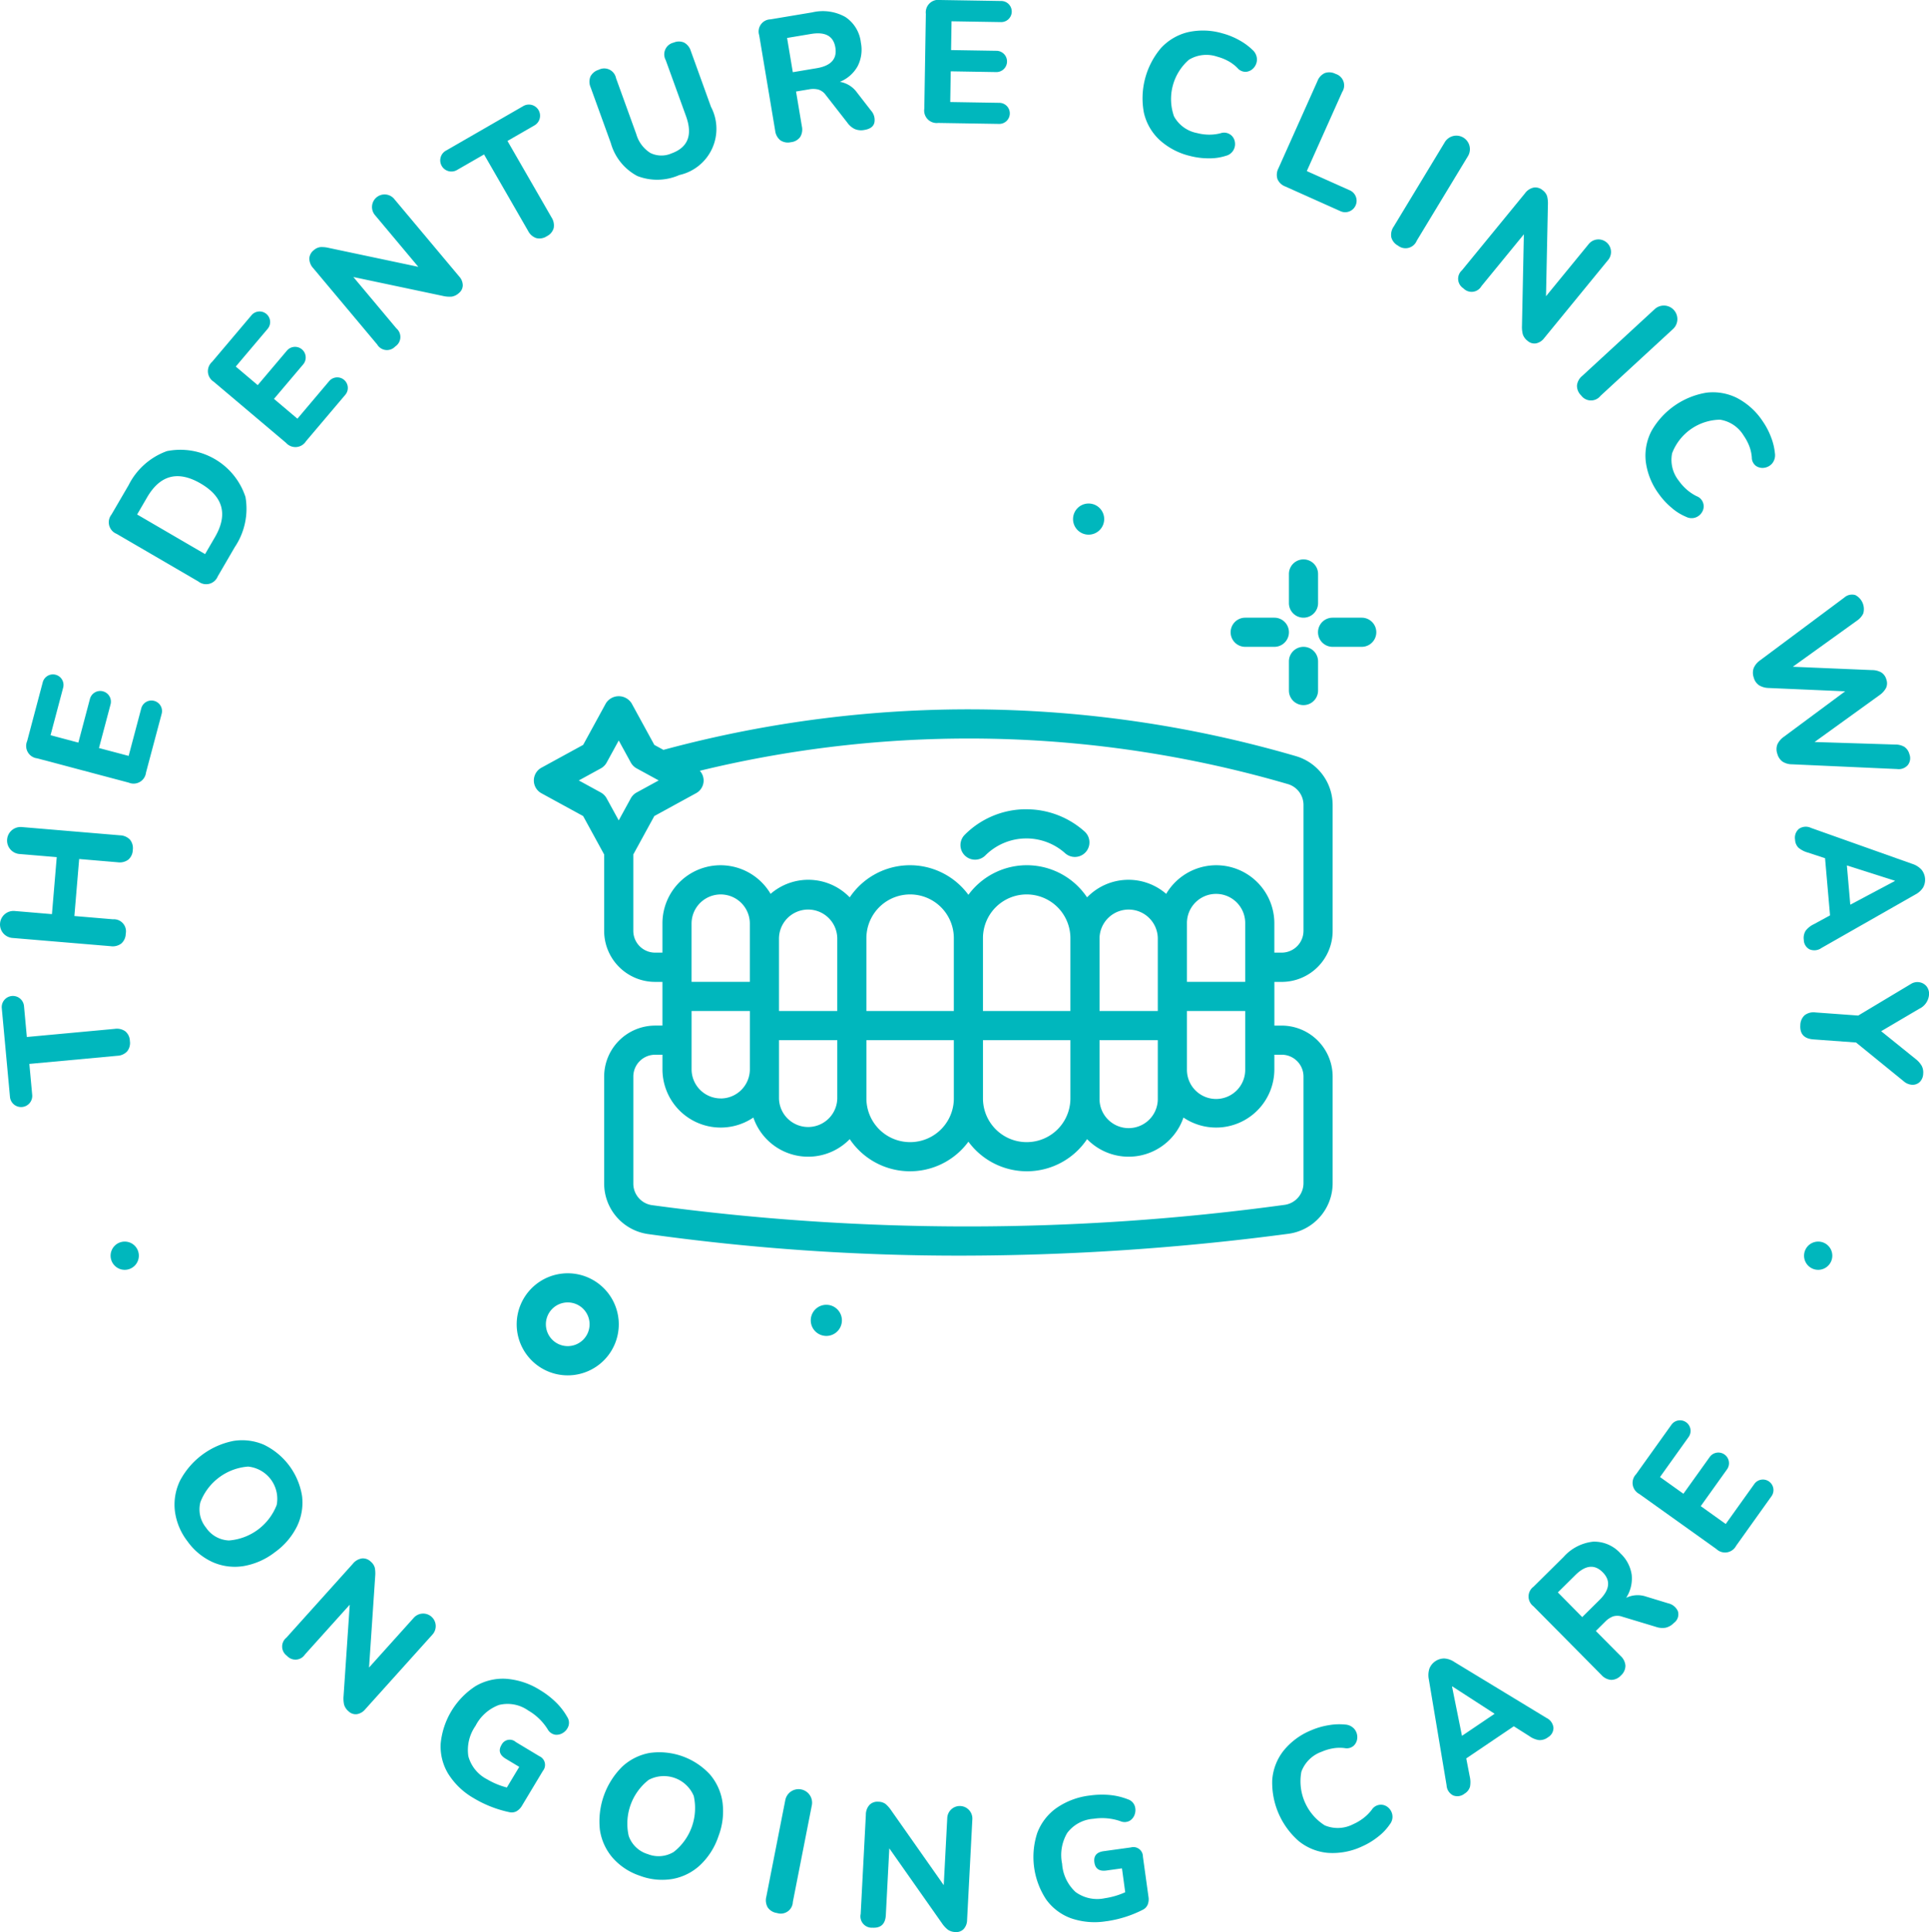 <svg xmlns="http://www.w3.org/2000/svg" width="177.627" height="177.916" viewBox="0 0 177.627 177.916"><g id="Group_60" data-name="Group 60" transform="translate(-871 -2808.752)"><g id="Group_32" data-name="Group 32" transform="translate(871 2808.752)"><path id="Path_69" data-name="Path 69" d="M604.343,136.183a1.228,1.228,0,0,1-.251.958,1.31,1.31,0,0,1-.914.407l-8.091.748.261,2.831a1.028,1.028,0,1,1-2.047.188l-.752-8.14a1.028,1.028,0,1,1,2.047-.19l.261,2.832,8.093-.749a1.348,1.348,0,0,1,.972.225A1.2,1.2,0,0,1,604.343,136.183Z" transform="translate(-592.384 -40.324)" fill="#00b7bd"></path><path id="Path_70" data-name="Path 70" d="M604.012,131.216a1.221,1.221,0,0,1-.415.9,1.308,1.308,0,0,1-.971.241l-9.01-.756a1.246,1.246,0,1,1,.209-2.482l3.392.286.442-5.249-3.393-.285a1.246,1.246,0,1,1,.209-2.482l9.01.758a1.314,1.314,0,0,1,.917.4,1.233,1.233,0,0,1,.258.958,1.206,1.206,0,0,1-.413.883,1.316,1.316,0,0,1-.971.241l-3.552-.3-.441,5.25,3.552.3A1.115,1.115,0,0,1,604.012,131.216Z" transform="translate(-592.434 -45.225)" fill="#00b7bd"></path><path id="Path_71" data-name="Path 71" d="M605.112,120.807a1.151,1.151,0,0,1-1.591.924l-8.43-2.237a1.148,1.148,0,0,1-.923-1.59l1.437-5.417a.971.971,0,1,1,1.878.5l-1.161,4.379,2.562.679,1.064-4.021a.98.98,0,1,1,1.9.5l-1.066,4.021,2.732.724,1.161-4.377a.972.972,0,1,1,1.879.5Z" transform="translate(-591.668 -49.661)" fill="#00b7bd"></path><path id="Path_72" data-name="Path 72" d="M609.325,109.274a1.151,1.151,0,0,1-1.78.469l-7.535-4.39a1.148,1.148,0,0,1-.469-1.778l1.577-2.705a6.358,6.358,0,0,1,3.524-3.133,6.313,6.313,0,0,1,7.237,4.217,6.327,6.327,0,0,1-.98,4.615Zm-1.165-2.054.905-1.555q1.82-3.123-1.317-4.948t-4.941,1.3l-.905,1.555Z" transform="translate(-589.275 -56.194)" fill="#00b7bd"></path><path id="Path_73" data-name="Path 73" d="M614.577,100.83a1.148,1.148,0,0,1-1.832.153l-6.661-5.63a1.15,1.15,0,0,1-.152-1.834l3.618-4.279a.972.972,0,1,1,1.485,1.254l-2.924,3.459,2.022,1.711,2.687-3.177a.98.98,0,1,1,1.5,1.266L611.63,96.93l2.158,1.825,2.924-3.46A.972.972,0,1,1,618.2,96.55Z" transform="translate(-586.401 -60.198)" fill="#00b7bd"></path><path id="Path_74" data-name="Path 74" d="M619.853,95.5a1.042,1.042,0,0,1-1.659-.18l-5.88-7.017a1.338,1.338,0,0,1-.371-.905,1.03,1.03,0,0,1,.4-.756,1.124,1.124,0,0,1,.613-.293,2.76,2.76,0,0,1,.774.074l8.248,1.742-3.961-4.728a1.157,1.157,0,1,1,1.772-1.485l5.951,7.1a1.231,1.231,0,0,1,.333.821.933.933,0,0,1-.365.715,1.26,1.26,0,0,1-.661.323,2.6,2.6,0,0,1-.8-.064l-8.248-1.742,3.96,4.728A1.042,1.042,0,0,1,619.853,95.5Z" transform="translate(-583.459 -63.594)" fill="#00b7bd"></path><path id="Path_75" data-name="Path 75" d="M630.027,87.95a1.222,1.222,0,0,1-.975.174,1.322,1.322,0,0,1-.752-.661l-4.056-7.042-2.465,1.419a1.028,1.028,0,1,1-1.025-1.781l7.084-4.081a1.028,1.028,0,1,1,1.026,1.781L626.4,79.178l4.057,7.042a1.349,1.349,0,0,1,.2.978A1.2,1.2,0,0,1,630.027,87.95Z" transform="translate(-579.671 -66.199)" fill="#00b7bd"></path><path id="Path_76" data-name="Path 76" d="M637.886,84.134a5.037,5.037,0,0,1-3.87.088,4.936,4.936,0,0,1-2.438-3.03l-1.859-5.133a1.287,1.287,0,0,1-.019-.993,1.245,1.245,0,0,1,.763-.626,1.107,1.107,0,0,1,1.594.771l1.864,5.149a3.03,3.03,0,0,0,1.3,1.742,2.308,2.308,0,0,0,1.945.039q2.28-.826,1.333-3.438l-1.865-5.15a1.109,1.109,0,0,1,.732-1.615,1.2,1.2,0,0,1,.965,0,1.316,1.316,0,0,1,.615.777L640.8,77.85a4.355,4.355,0,0,1-2.917,6.284Z" transform="translate(-575.332 -68.015)" fill="#00b7bd"></path><path id="Path_77" data-name="Path 77" d="M643.243,81.985a1.227,1.227,0,0,1-.975-.18,1.319,1.319,0,0,1-.472-.88l-1.472-8.792a1.122,1.122,0,0,1,1.042-1.46l3.85-.644a4.244,4.244,0,0,1,3.032.42,3.239,3.239,0,0,1,1.437,2.349,3.355,3.355,0,0,1-.295,2.19,3.261,3.261,0,0,1-1.64,1.438,2.428,2.428,0,0,1,1.583.988l1.286,1.659a1.277,1.277,0,0,1,.314,1.1c-.08.366-.384.593-.911.682a1.53,1.53,0,0,1-.892-.079,1.785,1.785,0,0,1-.685-.585l-1.99-2.549a1.321,1.321,0,0,0-.686-.505,2.011,2.011,0,0,0-.851-.019l-1.2.2.536,3.2a1.339,1.339,0,0,1-.153.987A1.2,1.2,0,0,1,643.243,81.985Zm.177-6.445,2.2-.369q1.982-.331,1.716-1.916-.263-1.568-2.243-1.237l-2.2.368Z" transform="translate(-570.416 -68.891)" fill="#00b7bd"></path><path id="Path_78" data-name="Path 78" d="M652.008,80.541a1.15,1.15,0,0,1-1.279-1.321l.142-8.721a1.151,1.151,0,0,1,1.321-1.279l5.605.091a.972.972,0,1,1-.032,1.943l-4.529-.073-.042,2.65,4.16.067a.98.98,0,1,1-.032,1.959l-4.158-.069-.047,2.827,4.529.074a.971.971,0,1,1-.032,1.942Z" transform="translate(-565.616 -69.22)" fill="#00b7bd"></path><path id="Path_79" data-name="Path 79" d="M668.888,82.7a6.356,6.356,0,0,1-2.846-1.5,4.937,4.937,0,0,1-1.416-2.473,7.16,7.16,0,0,1,1.568-5.964,4.954,4.954,0,0,1,2.451-1.456,6.351,6.351,0,0,1,3.212.1,6.667,6.667,0,0,1,1.524.616,5.638,5.638,0,0,1,1.247.91,1.2,1.2,0,0,1,.406.854,1.164,1.164,0,0,1-.277.774,1.072,1.072,0,0,1-.691.383.959.959,0,0,1-.81-.329,3.609,3.609,0,0,0-.872-.661,4.546,4.546,0,0,0-1.009-.4,3.086,3.086,0,0,0-2.608.285,4.8,4.8,0,0,0-1.37,5.211,3.07,3.07,0,0,0,2.127,1.539,4.485,4.485,0,0,0,1.048.145,4.174,4.174,0,0,0,1.1-.126,1,1,0,0,1,1.321.755,1.124,1.124,0,0,1-.115.783,1.094,1.094,0,0,1-.705.537,4.88,4.88,0,0,1-1.58.232A6.819,6.819,0,0,1,668.888,82.7Z" transform="translate(-559.291 -68.335)" fill="#00b7bd"></path><path id="Path_80" data-name="Path 80" d="M673.752,84.3a1.264,1.264,0,0,1-.73-.688,1.29,1.29,0,0,1,.089-.988l3.6-8.049a1.3,1.3,0,0,1,.677-.726,1.247,1.247,0,0,1,.986.08,1.108,1.108,0,0,1,.61,1.663l-3.26,7.286,3.929,1.758a1.053,1.053,0,1,1-.86,1.921Z" transform="translate(-555.39 -67.123)" fill="#00b7bd"></path><path id="Path_81" data-name="Path 81" d="M680.81,87.92a1.231,1.231,0,0,1-.62-.771,1.322,1.322,0,0,1,.216-.978l4.682-7.734a1.246,1.246,0,1,1,2.13,1.289l-4.684,7.735A1.116,1.116,0,0,1,680.81,87.92Z" transform="translate(-552.075 -65.298)" fill="#00b7bd"></path><path id="Path_82" data-name="Path 82" d="M684.882,90.333a1.043,1.043,0,0,1-.131-1.664l5.8-7.084a1.325,1.325,0,0,1,.821-.533,1.03,1.03,0,0,1,.819.256,1.114,1.114,0,0,1,.4.548,2.8,2.8,0,0,1,.072.774l-.175,8.429,3.907-4.773a1.157,1.157,0,1,1,1.79,1.464l-5.869,7.172a1.239,1.239,0,0,1-.745.48.932.932,0,0,1-.771-.226,1.277,1.277,0,0,1-.442-.588,2.674,2.674,0,0,1-.083-.8l.174-8.429-3.907,4.773A1.043,1.043,0,0,1,684.882,90.333Z" transform="translate(-550.128 -63.781)" fill="#00b7bd"></path><path id="Path_83" data-name="Path 83" d="M692.274,96.787a1.223,1.223,0,0,1-.381-.914,1.309,1.309,0,0,1,.479-.877l6.649-6.126a1.245,1.245,0,1,1,1.688,1.829l-6.65,6.128A1.117,1.117,0,0,1,692.274,96.787Z" transform="translate(-546.681 -60.375)" fill="#00b7bd"></path><path id="Path_84" data-name="Path 84" d="M697.44,103.319a6.349,6.349,0,0,1-1.2-2.981,4.927,4.927,0,0,1,.52-2.8A7.163,7.163,0,0,1,701.812,94a4.955,4.955,0,0,1,2.812.476,6.357,6.357,0,0,1,2.384,2.154,6.72,6.72,0,0,1,.764,1.456,5.53,5.53,0,0,1,.362,1.5,1.2,1.2,0,0,1-.242.914,1.162,1.162,0,0,1-.712.409,1.068,1.068,0,0,1-.775-.155.958.958,0,0,1-.4-.774,3.6,3.6,0,0,0-.236-1.069,4.6,4.6,0,0,0-.511-.956,3.092,3.092,0,0,0-2.173-1.469,4.8,4.8,0,0,0-4.417,3.086,3.076,3.076,0,0,0,.625,2.549,4.474,4.474,0,0,0,.708.788,4.142,4.142,0,0,0,.923.62,1,1,0,0,1,.52,1.429,1.142,1.142,0,0,1-.594.524,1.1,1.1,0,0,1-.886-.048,4.851,4.851,0,0,1-1.355-.847A6.677,6.677,0,0,1,697.44,103.319Z" transform="translate(-544.694 -57.837)" fill="#00b7bd"></path><path id="Path_85" data-name="Path 85" d="M703.068,114.373a1.323,1.323,0,0,1-.01-.879,1.712,1.712,0,0,1,.58-.708L711.4,107a1.07,1.07,0,0,1,1.022-.231,1.456,1.456,0,0,1,.726,1.7,1.708,1.708,0,0,1-.585.66l-5.9,4.241,7.288.307a1.718,1.718,0,0,1,.866.22,1.11,1.11,0,0,1,.46.647,1.034,1.034,0,0,1-.023.764,1.948,1.948,0,0,1-.607.675l-5.98,4.316,7.417.234a1.618,1.618,0,0,1,.845.209,1.167,1.167,0,0,1,.47.679,1.024,1.024,0,0,1-.145,1,1.1,1.1,0,0,1-.978.368l-9.7-.437a1.608,1.608,0,0,1-.859-.247,1.292,1.292,0,0,1-.48-.718,1.262,1.262,0,0,1,0-.856,1.759,1.759,0,0,1,.583-.7l5.663-4.2-7.069-.307a1.782,1.782,0,0,1-.859-.248A1.226,1.226,0,0,1,703.068,114.373Z" transform="translate(-541.576 -51.97)" fill="#00b7bd"></path><path id="Path_86" data-name="Path 86" d="M705.65,122.552a1.06,1.06,0,0,1,.363-1,1.107,1.107,0,0,1,1.107-.08l9.332,3.314a1.933,1.933,0,0,1,.845.539,1.47,1.47,0,0,1,.143,1.631,1.878,1.878,0,0,1-.74.661l-8.617,4.91a1.133,1.133,0,0,1-1.11.121.994.994,0,0,1-.518-.864,1.247,1.247,0,0,1,.182-.863,2.1,2.1,0,0,1,.755-.59l1.478-.806-.46-5.265-1.593-.521a2.355,2.355,0,0,1-.853-.442A1.1,1.1,0,0,1,705.65,122.552Zm9.181,3.779-4.411-1.406.315,3.616,4.1-2.178Z" transform="translate(-540.355 -45.231)" fill="#00b7bd"></path><path id="Path_87" data-name="Path 87" d="M705.982,135.112a1.237,1.237,0,0,1,.406-.905,1.333,1.333,0,0,1,.984-.25l3.941.286,4.884-2.929a1.107,1.107,0,0,1,.742-.139,1.072,1.072,0,0,1,.658.369,1.112,1.112,0,0,1,.228.838,1.569,1.569,0,0,1-.9,1.24l-3.5,2.063,3.162,2.551a2.2,2.2,0,0,1,.574.645,1.3,1.3,0,0,1,.133.71,1.116,1.116,0,0,1-.321.774.954.954,0,0,1-.679.255,1.283,1.283,0,0,1-.79-.321l-4.393-3.574-3.925-.286Q705.894,136.345,705.982,135.112Z" transform="translate(-540.202 -40.725)" fill="#00b7bd"></path></g><g id="Group_33" data-name="Group 33" transform="translate(887.071 2939.487)"><path id="Path_88" data-name="Path 88" d="M604.641,169.374a5.735,5.735,0,0,1-1.165-2.786,5.065,5.065,0,0,1,.463-2.79,7.124,7.124,0,0,1,4.932-3.676,5.045,5.045,0,0,1,2.794.349,6.353,6.353,0,0,1,3.519,4.72,5.019,5.019,0,0,1-.457,2.784,6.43,6.43,0,0,1-2.037,2.39,6.5,6.5,0,0,1-2.889,1.282,5.044,5.044,0,0,1-2.812-.348A5.766,5.766,0,0,1,604.641,169.374Zm1.7-1.266a2.679,2.679,0,0,0,2.113,1.18,5.136,5.136,0,0,0,4.395-3.268,2.984,2.984,0,0,0-2.635-3.535,5.115,5.115,0,0,0-4.39,3.275A2.664,2.664,0,0,0,606.341,168.108Z" transform="translate(-603.441 -158.167)" fill="#00b7bd"></path><path id="Path_89" data-name="Path 89" d="M610.672,176.484a1.046,1.046,0,0,1-.054-1.67l6.12-6.807a1.331,1.331,0,0,1,.845-.493,1.03,1.03,0,0,1,.8.293,1.127,1.127,0,0,1,.377.565,2.834,2.834,0,0,1,.036.778l-.566,8.411,4.123-4.584a1.156,1.156,0,1,1,1.72,1.545l-6.2,6.891a1.237,1.237,0,0,1-.768.444.929.929,0,0,1-.758-.261,1.27,1.27,0,0,1-.413-.609,2.643,2.643,0,0,1-.05-.8l.568-8.411-4.125,4.586A1.044,1.044,0,0,1,610.672,176.484Z" transform="translate(-600.318 -154.74)" fill="#00b7bd"></path><path id="Path_90" data-name="Path 90" d="M623.316,186.126a6.7,6.7,0,0,1-2.4-2.283,4.86,4.86,0,0,1-.686-2.774,7.116,7.116,0,0,1,3.192-5.275,4.958,4.958,0,0,1,2.819-.688,6.789,6.789,0,0,1,3.154,1.05,7.835,7.835,0,0,1,1.389,1.059,6.093,6.093,0,0,1,1.1,1.409.97.97,0,0,1,.117.819,1.194,1.194,0,0,1-.476.623,1.1,1.1,0,0,1-.743.191.979.979,0,0,1-.7-.5,5.144,5.144,0,0,0-1.79-1.73,3.292,3.292,0,0,0-2.7-.507,3.987,3.987,0,0,0-2.153,1.92,3.872,3.872,0,0,0-.661,2.8,3.381,3.381,0,0,0,1.745,2.133,7,7,0,0,0,1.8.745l1.142-1.9-1.241-.745c-.569-.34-.7-.768-.39-1.283a.84.84,0,0,1,1.315-.258l2.162,1.3a.876.876,0,0,1,.329,1.359l-1.919,3.195a1.377,1.377,0,0,1-.507.52.957.957,0,0,1-.676.08,10.641,10.641,0,0,1-3.218-1.256Z" transform="translate(-595.722 -151.248)" fill="#00b7bd"></path><path id="Path_91" data-name="Path 91" d="M633.965,191.114a5.754,5.754,0,0,1-2.519-1.67,5.062,5.062,0,0,1-1.161-2.578,7.107,7.107,0,0,1,2.062-5.8,5.023,5.023,0,0,1,2.518-1.259,6.357,6.357,0,0,1,5.547,1.971,5.017,5.017,0,0,1,1.165,2.571,6.408,6.408,0,0,1-.368,3.117,6.473,6.473,0,0,1-1.691,2.67,5.04,5.04,0,0,1-2.533,1.273A5.776,5.776,0,0,1,633.965,191.114Zm.71-2a2.676,2.676,0,0,0,2.412-.19,5.14,5.14,0,0,0,1.843-5.157,2.986,2.986,0,0,0-4.152-1.479,5.115,5.115,0,0,0-1.837,5.16A2.66,2.66,0,0,0,634.675,189.117Z" transform="translate(-591.119 -149.119)" fill="#00b7bd"></path><path id="Path_92" data-name="Path 92" d="M641.759,193.48a1.227,1.227,0,0,1-.851-.511,1.32,1.32,0,0,1-.131-.993l1.743-8.871a1.245,1.245,0,1,1,2.443.479l-1.743,8.873A1.114,1.114,0,0,1,641.759,193.48Z" transform="translate(-586.283 -148.052)" fill="#00b7bd"></path><path id="Path_93" data-name="Path 93" d="M647.809,194.458a1.043,1.043,0,0,1-1.092-1.263l.477-9.141a1.332,1.332,0,0,1,.345-.915,1.031,1.031,0,0,1,.81-.279,1.144,1.144,0,0,1,.65.2,2.851,2.851,0,0,1,.517.581l4.849,6.9.323-6.16a1.157,1.157,0,1,1,2.31.121l-.483,9.254a1.239,1.239,0,0,1-.317.828.934.934,0,0,1-.755.274,1.269,1.269,0,0,1-.7-.215,2.625,2.625,0,0,1-.54-.59l-4.85-6.9-.321,6.16C648.984,194.118,648.577,194.5,647.809,194.458Z" transform="translate(-583.534 -147.679)" fill="#00b7bd"></path><path id="Path_94" data-name="Path 94" d="M664.36,194.062a6.663,6.663,0,0,1-3.3-.272,4.857,4.857,0,0,1-2.275-1.729,7.111,7.111,0,0,1-.821-6.112,4.936,4.936,0,0,1,1.765-2.3,6.752,6.752,0,0,1,3.113-1.161,7.915,7.915,0,0,1,1.746-.048,6.144,6.144,0,0,1,1.742.409.974.974,0,0,1,.6.564,1.194,1.194,0,0,1,.021.784,1.086,1.086,0,0,1-.46.615.974.974,0,0,1-.86.047,5.146,5.146,0,0,0-2.479-.225,3.3,3.3,0,0,0-2.422,1.3,3.993,3.993,0,0,0-.474,2.847,3.872,3.872,0,0,0,1.242,2.6,3.385,3.385,0,0,0,2.7.568,7,7,0,0,0,1.869-.55l-.3-2.2-1.431.2c-.657.091-1.028-.159-1.109-.755s.206-.936.863-1.026l2.5-.346a.875.875,0,0,1,1.107.853l.51,3.69a1.359,1.359,0,0,1-.07.724.955.955,0,0,1-.476.486,10.613,10.613,0,0,1-3.294,1.04Z" transform="translate(-578.525 -147.884)" fill="#00b7bd"></path><path id="Path_95" data-name="Path 95" d="M680.941,189.226a6.359,6.359,0,0,1-3.159.588,4.939,4.939,0,0,1-2.644-1.066,7.149,7.149,0,0,1-2.46-5.655,4.93,4.93,0,0,1,1.022-2.66,6.344,6.344,0,0,1,2.584-1.913,6.639,6.639,0,0,1,1.577-.458A5.532,5.532,0,0,1,679.4,178a1.2,1.2,0,0,1,.848.419,1.166,1.166,0,0,1,.261.78,1.078,1.078,0,0,1-.305.727.96.96,0,0,1-.841.244,3.607,3.607,0,0,0-1.094.022,4.447,4.447,0,0,0-1.038.311,3.086,3.086,0,0,0-1.87,1.838,4.806,4.806,0,0,0,2.149,4.941,3.079,3.079,0,0,0,2.624-.108,4.62,4.62,0,0,0,.914-.537,4.16,4.16,0,0,0,.788-.781,1,1,0,0,1,1.507-.228,1.144,1.144,0,0,1,.394.688,1.1,1.1,0,0,1-.222.858,4.957,4.957,0,0,1-1.1,1.161A6.725,6.725,0,0,1,680.941,189.226Z" transform="translate(-571.598 -149.926)" fill="#00b7bd"></path><path id="Path_96" data-name="Path 96" d="M685.853,186.268a1.056,1.056,0,0,1-1.05.168,1.1,1.1,0,0,1-.607-.927l-1.637-9.769a1.971,1.971,0,0,1,.06-1,1.476,1.476,0,0,1,1.358-.917,1.858,1.858,0,0,1,.937.326l8.477,5.147a1.135,1.135,0,0,1,.645.911,1,1,0,0,1-.505.875,1.247,1.247,0,0,1-.842.257,2.058,2.058,0,0,1-.882-.372l-1.422-.9-4.379,2.958.318,1.647a2.331,2.331,0,0,1,.028.959A1.1,1.1,0,0,1,685.853,186.268Zm-1.156-9.86.915,4.539,3.006-2.032-3.9-2.523Z" transform="translate(-567.061 -151.835)" fill="#00b7bd"></path><path id="Path_97" data-name="Path 97" d="M697.353,178.768a1.23,1.23,0,0,1-.9.418,1.33,1.33,0,0,1-.9-.448l-6.271-6.334a1.122,1.122,0,0,1,.007-1.794l2.774-2.745a4.244,4.244,0,0,1,2.721-1.407,3.245,3.245,0,0,1,2.527,1.092,3.347,3.347,0,0,1,1.023,1.958,3.273,3.273,0,0,1-.51,2.121,2.424,2.424,0,0,1,1.862-.107l2.008.612a1.286,1.286,0,0,1,.889.715.965.965,0,0,1-.352,1.083,1.542,1.542,0,0,1-.775.45,1.8,1.8,0,0,1-.9-.083l-3.1-.936a1.326,1.326,0,0,0-.853-.016,2.009,2.009,0,0,0-.705.475l-.867.86,2.282,2.3a1.335,1.335,0,0,1,.444.894A1.2,1.2,0,0,1,697.353,178.768Zm-3.574-5.366,1.586-1.571q1.426-1.413.3-2.554t-2.545.283l-1.586,1.571Z" transform="translate(-564.155 -155.226)" fill="#00b7bd"></path><path id="Path_98" data-name="Path 98" d="M704.932,170.374a1.151,1.151,0,0,1-1.815.3l-7.1-5.071a1.151,1.151,0,0,1-.3-1.815l3.26-4.56a.971.971,0,1,1,1.581,1.129l-2.634,3.687,2.155,1.539L702.5,162.2a.979.979,0,1,1,1.593,1.139l-2.418,3.384,2.3,1.644,2.634-3.685a.971.971,0,1,1,1.581,1.129Z" transform="translate(-561.137 -158.763)" fill="#00b7bd"></path></g><g id="Group_43" data-name="Group 43" transform="translate(918.583 2855.118)"><g id="Group_34" data-name="Group 34" transform="translate(51.225)"><path id="Path_99" data-name="Path 99" d="M661.544,103.846a1.434,1.434,0,1,0-1.435-1.434A1.434,1.434,0,0,0,661.544,103.846Z" transform="translate(-660.109 -100.977)" fill="#00b7bd"></path></g><g id="Group_35" data-name="Group 35" transform="translate(71.104 5.148)"><path id="Path_100" data-name="Path 100" d="M675.067,109.87a1.342,1.342,0,0,0,1.342-1.342v-2.684a1.342,1.342,0,1,0-2.684,0v2.684A1.342,1.342,0,0,0,675.067,109.87Z" transform="translate(-673.725 -104.503)" fill="#00b7bd"></path></g><g id="Group_36" data-name="Group 36" transform="translate(71.104 13.199)"><path id="Path_101" data-name="Path 101" d="M675.067,110.017a1.341,1.341,0,0,0-1.342,1.34v2.684a1.342,1.342,0,1,0,2.684,0v-2.684A1.341,1.341,0,0,0,675.067,110.017Z" transform="translate(-673.725 -110.017)" fill="#00b7bd"></path></g><g id="Group_37" data-name="Group 37" transform="translate(65.739 10.515)"><path id="Path_102" data-name="Path 102" d="M671.39,110.863h2.684a1.342,1.342,0,0,0,0-2.684H671.39a1.342,1.342,0,0,0,0,2.684Z" transform="translate(-670.05 -108.179)" fill="#00b7bd"></path></g><g id="Group_38" data-name="Group 38" transform="translate(73.788 10.515)"><path id="Path_103" data-name="Path 103" d="M679.588,108.179H676.9a1.342,1.342,0,1,0,0,2.684h2.683a1.342,1.342,0,1,0,0-2.684Z" transform="translate(-675.563 -108.179)" fill="#00b7bd"></path></g><g id="Group_39" data-name="Group 39" transform="translate(0 70.887)"><path id="Path_104" data-name="Path 104" d="M629.719,149.529a4.7,4.7,0,1,0,4.7,4.7,4.7,4.7,0,0,0-4.7-4.7Zm0,6.707a2.012,2.012,0,1,1,2.012-2.012A2.014,2.014,0,0,1,629.719,156.236Z" transform="translate(-625.024 -149.529)" fill="#00b7bd"></path></g><g id="Group_40" data-name="Group 40" transform="translate(27.076 73.788)"><path id="Path_105" data-name="Path 105" d="M645,151.516a1.434,1.434,0,1,0,1.435,1.435A1.435,1.435,0,0,0,645,151.516Z" transform="translate(-643.569 -151.516)" fill="#00b7bd"></path></g><g id="Group_41" data-name="Group 41" transform="translate(1.574 17.744)"><path id="Path_106" data-name="Path 106" d="M696.285,118.653a107.637,107.637,0,0,0-58.25-.58l-.838-.458-2.1-3.841a1.4,1.4,0,0,0-2.354,0l-2.1,3.841-3.841,2.1a1.341,1.341,0,0,0,0,2.355l3.841,2.1,1.94,3.549c0,.01-.006.019-.006.031v7a4.694,4.694,0,0,0,4.69,4.688h.677v4.025h-.677a4.7,4.7,0,0,0-4.69,4.688v9.86a4.7,4.7,0,0,0,4.014,4.646,206.644,206.644,0,0,0,28.868,1.99,230.667,230.667,0,0,0,30.129-2.012,4.7,4.7,0,0,0,4.071-4.656v-9.827a4.7,4.7,0,0,0-4.689-4.688h-.677v-4.025h.677a4.694,4.694,0,0,0,4.689-4.688V123.162a4.7,4.7,0,0,0-3.373-4.509ZM632.274,122l-2.032-1.111,2.032-1.113a1.337,1.337,0,0,0,.533-.533l1.113-2.034,1.113,2.034a1.337,1.337,0,0,0,.533.533l2.034,1.111L635.564,122a1.337,1.337,0,0,0-.533.533l-1.113,2.034-1.113-2.032a1.341,1.341,0,0,0-.533-.534Zm11.036,28.17a2.685,2.685,0,0,1-2.682-2.684v-5.366h5.366v5.366A2.687,2.687,0,0,1,643.31,150.174Zm5.367-2.684v-2.682h5.367v5.366a2.684,2.684,0,0,1-5.367,0Zm8.049-2.682h8.051v5.366a4.025,4.025,0,1,1-8.051,0Zm10.733,0h8.051v5.366a4.025,4.025,0,0,1-8.051,0Zm10.734,0h5.365v5.366a2.683,2.683,0,1,1-5.365,0Zm8.049-2.684h5.365v5.366a2.683,2.683,0,1,1-5.365,0Zm5.365-2.684h-5.365v-5.366a2.683,2.683,0,1,1,5.365,0Zm-8.049,2.684h-5.365v-6.709a2.683,2.683,0,0,1,5.365,0Zm-8.049,0h-8.051v-6.709a4.025,4.025,0,0,1,8.051,0Zm-10.733,0h-8.051v-6.709a4.025,4.025,0,0,1,8.051,0Zm-10.733,0h-5.367v-6.709a2.684,2.684,0,0,1,5.367,0Zm-8.051-2.684h-5.366v-5.366a2.683,2.683,0,1,1,5.366,0Zm48.975,6.709a2.007,2.007,0,0,1,2.006,2v9.826a2.015,2.015,0,0,1-1.739,2,215.739,215.739,0,0,1-58.271.025,2,2,0,0,1-1.7-1.989v-9.86a2.008,2.008,0,0,1,2.006-2h.677v1.34a5.363,5.363,0,0,0,8.37,4.444,5.335,5.335,0,0,0,8.875,1.987,6.675,6.675,0,0,0,10.928.235,6.674,6.674,0,0,0,10.927-.235,5.335,5.335,0,0,0,8.875-1.987,5.363,5.363,0,0,0,8.37-4.444v-1.34Zm2.006-11.4a2.008,2.008,0,0,1-2.006,2h-.677v-2.682a5.35,5.35,0,0,0-9.96-2.73,5.3,5.3,0,0,0-7.285.323,6.676,6.676,0,0,0-10.927-.235,6.677,6.677,0,0,0-10.928.235,5.3,5.3,0,0,0-7.286-.323,5.35,5.35,0,0,0-9.96,2.73v2.682h-.677a2.007,2.007,0,0,1-2.006-2v-7c0-.01-.006-.019-.006-.029l1.942-3.551,3.841-2.1a1.327,1.327,0,0,0,.348-2.067,104.88,104.88,0,0,1,54.159,1.229,2,2,0,0,1,1.429,1.93v11.591Z" transform="translate(-626.102 -113.13)" fill="#00b7bd"></path></g><g id="Group_42" data-name="Group 42" transform="translate(40.86 28.155)"><path id="Path_107" data-name="Path 107" d="M659.078,120.261a7.97,7.97,0,0,0-5.675,2.351,1.342,1.342,0,1,0,1.9,1.9,5.347,5.347,0,0,1,7.345-.2,1.341,1.341,0,0,0,1.79-2,8.016,8.016,0,0,0-5.357-2.048Z" transform="translate(-653.01 -120.261)" fill="#00b7bd"></path></g></g><g id="Group_44" data-name="Group 44" transform="translate(881.189 2923.086)"><path id="Path_108" data-name="Path 108" d="M600.707,147.53a1.3,1.3,0,1,0,1.3,1.3A1.295,1.295,0,0,0,600.707,147.53Z" transform="translate(-599.412 -147.53)" fill="#00b7bd"></path></g><g id="Group_45" data-name="Group 45" transform="translate(1037.133 2923.086)"><path id="Path_109" data-name="Path 109" d="M707.517,147.53a1.3,1.3,0,1,0,1.295,1.3A1.295,1.295,0,0,0,707.517,147.53Z" transform="translate(-706.222 -147.53)" fill="#00b7bd"></path></g></g></svg>